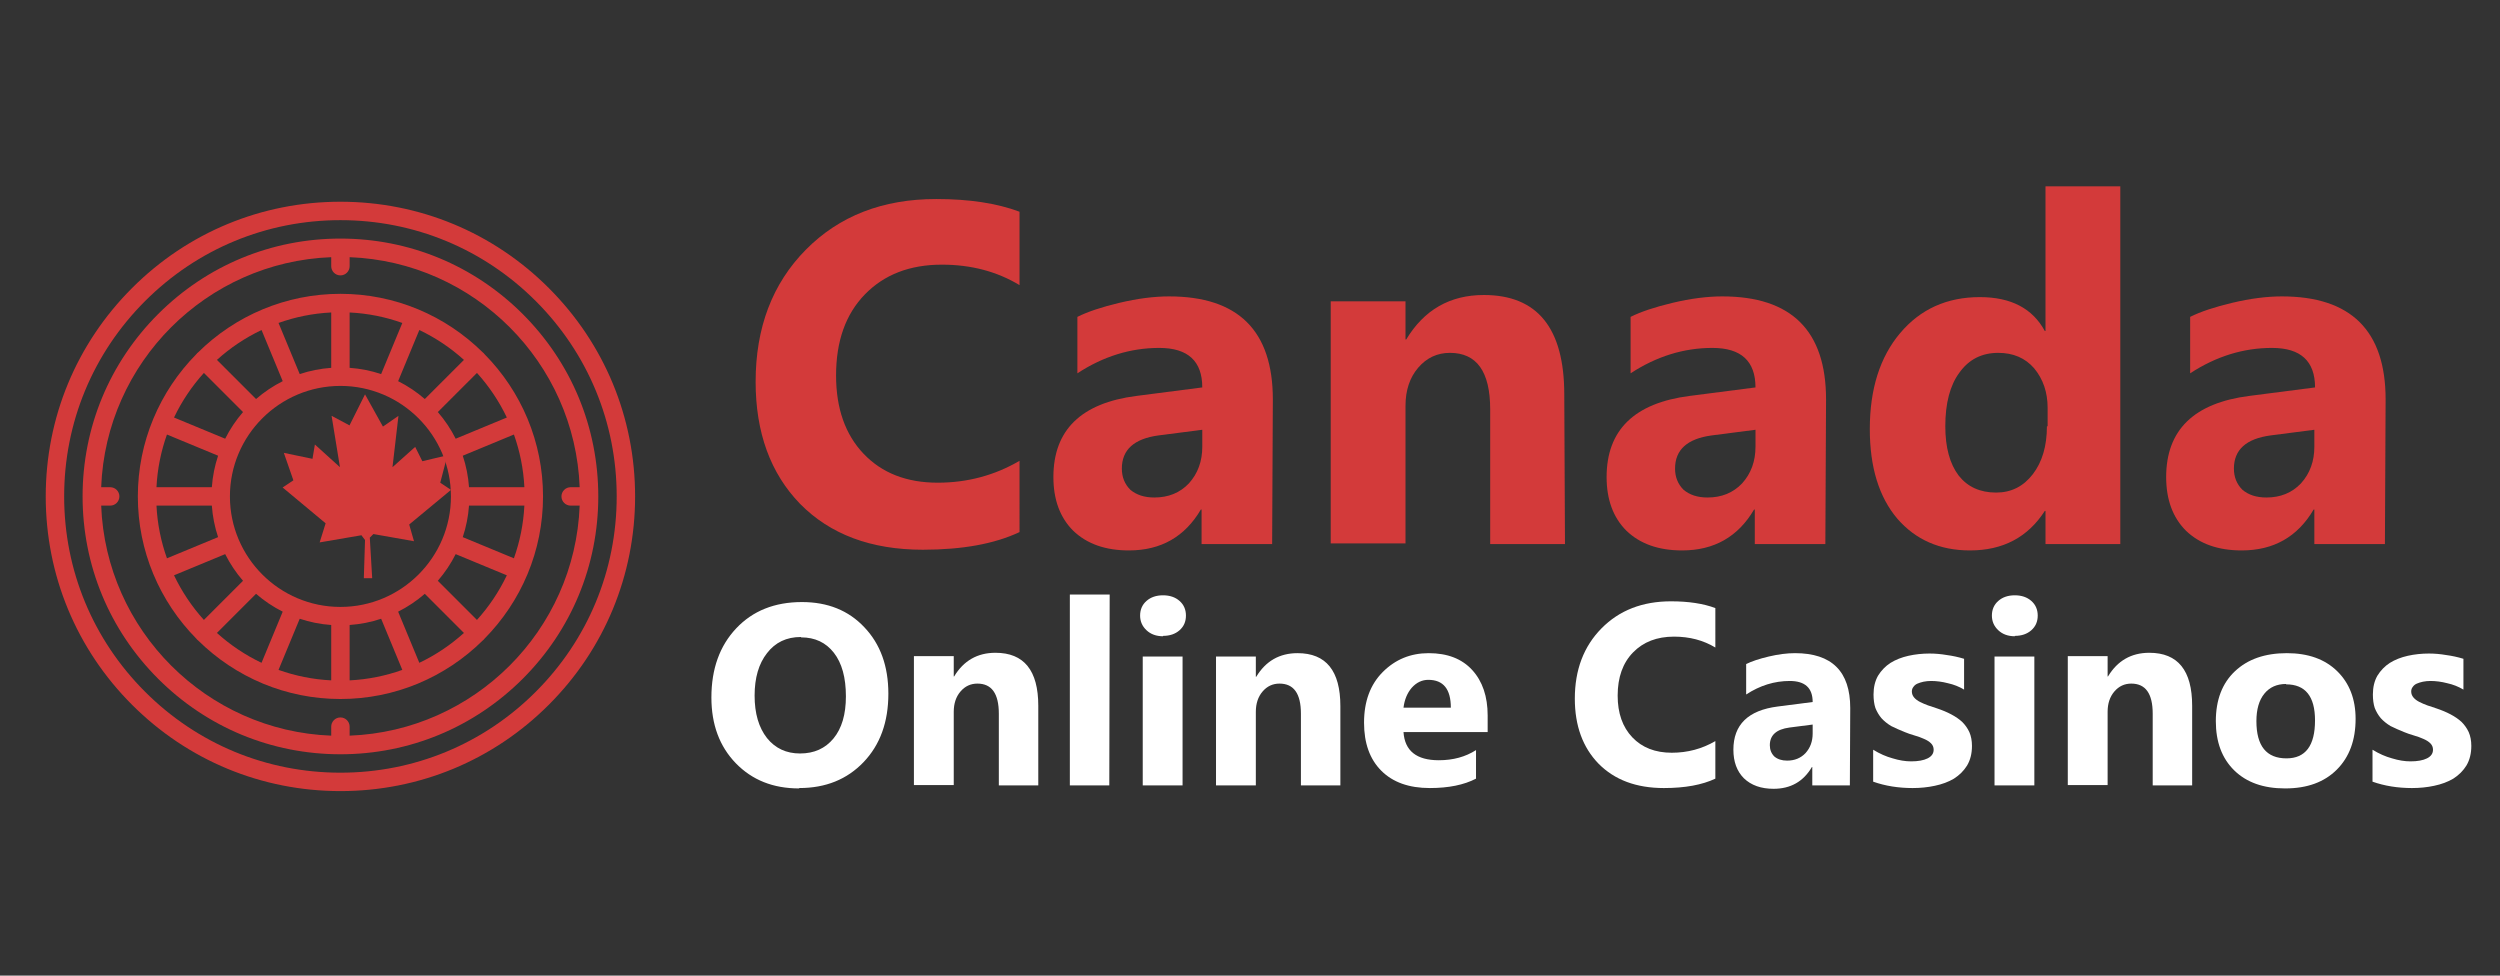 <?xml version="1.0" encoding="UTF-8" standalone="no"?>
<svg
   version="1.1"
   viewBox="0 0 164 64"
   id="svg934"
   sodipodi:docname="canadaonlinecasino.svg"
   inkscape:version="1.1 (c68e22c387, 2021-05-23)"
   xmlns:inkscape="http://www.inkscape.org/namespaces/inkscape"
   xmlns:sodipodi="http://sodipodi.sourceforge.net/DTD/sodipodi-0.dtd"
   xmlns="http://www.w3.org/2000/svg"
   xmlns:svg="http://www.w3.org/2000/svg"
   xmlns:rdf="http://www.w3.org/1999/02/22-rdf-syntax-ns#"
   xmlns:cc="http://creativecommons.org/ns#"
   xmlns:dc="http://purl.org/dc/elements/1.1/">
  <rect x="0" y="0" width="164" height="64" fill="#333333" stroke="none"/>
  <defs
     id="defs938">
    <linearGradient
       id="linearGradient41440"
       inkscape:swatch="solid">
      <stop
         style="stop-color:#ffffff;stop-opacity:1;"
         offset="0"
         id="stop41438" />
    </linearGradient>
    <inkscape:perspective
       sodipodi:type="inkscape:persp3d"
       inkscape:vp_x="0 : 0.5 : 1"
       inkscape:vp_y="0 : 1000 : 0"
       inkscape:vp_z="1 : 0.5 : 1"
       inkscape:persp3d-origin="0.5 : 0.33333333 : 1"
       id="perspective2824" />
  </defs>
  <sodipodi:namedview
     id="namedview936"
     pagecolor="#ffffff"
     bordercolor="#666666"
     borderopacity="1.0"
     inkscape:pageshadow="2"
     inkscape:pageopacity="0.0"
     inkscape:pagecheckerboard="0"
     showgrid="false"
     inkscape:zoom="2.027439"
     inkscape:cx="37.239099"
     inkscape:cy="92.481205"
     inkscape:window-width="1920"
     inkscape:window-height="1017"
     inkscape:window-x="-8"
     inkscape:window-y="-8"
     inkscape:window-maximized="1"
     inkscape:current-layer="text1690" />
  <g
     transform="translate(-35.53 -28.656)"
     id="g932">
    <g
       transform="translate(287.47 315.74)"
       id="g930">
      <g
         transform="matrix(58.366 0 0 58.366 -245.76 -273.27)"
         fill-rule="evenodd"
         stroke="#555"
         stroke-width="0"
         id="g928">
        <g
           aria-label="AU  Online  Casinos"
           id="text1690"
           style="font-weight:bold;font-size:0.685px;line-height:1.25;-inkscape-font-specification:'sans-serif Bold'"
           transform="translate(4.521,-0.33)">
          <g
             id="g27864"
             transform="matrix(0.82,0,0,0.82,-2.421,-0.206)"
             style="stroke-width:0">
            <g
               aria-label="Canada
Online Casinos"
               id="text1872"
               style="font-family:Arial;-inkscape-font-specification:Arial;stroke-width:0"
               transform="matrix(0.515,0,0,0.515,1.015,0.066)">
              <g
                 id="g13105"
                 transform="matrix(1.878,0,0,1.878,4.772,-1.378)"
                 style="fill:#d33a3a;fill-opacity:1;stroke-width:0">
                <path
                   d="m -4.927,1.797 q -0.053,0.025 -0.137,0.025 -0.11,0 -0.174,-0.065 -0.063,-0.065 -0.063,-0.173 0,-0.115 0.071,-0.187 0.071,-0.072 0.185,-0.072 0.07,0 0.118,0.018 v 0.104 q -0.048,-0.029 -0.11,-0.029 -0.068,0 -0.109,0.042 -0.041,0.042 -0.041,0.115 0,0.07 0.039,0.111 0.039,0.041 0.105,0.041 0.063,0 0.116,-0.031 z"
                   style="font-family:'Nirmala UI';-inkscape-font-specification:'Nirmala UI Bold';fill:#d33a3a;fill-opacity:1;stroke-width:0"
                   id="path13020" />
                <path
                   d="m -3.367,1.814 h -0.106 v -0.047 h -0.001 q -0.036,0.056 -0.106,0.056 -0.064,0 -0.103,-0.045 -0.039,-0.046 -0.039,-0.127 0,-0.085 0.043,-0.136 0.043,-0.051 0.113,-0.051 0.066,0 0.092,0.048 h 0.001 V 1.307 h 0.106 z M -3.47,1.647 v -0.026 q 0,-0.033 -0.019,-0.056 -0.019,-0.022 -0.051,-0.022 -0.035,0 -0.055,0.028 -0.02,0.027 -0.02,0.076 0,0.045 0.019,0.07 0.019,0.024 0.053,0.024 0.032,0 0.052,-0.026 0.02,-0.026 0.02,-0.068 z"
                   style="font-family:'Nirmala UI';-inkscape-font-specification:'Nirmala UI Bold';fill:#d33a3a;fill-opacity:1;stroke-width:0"
                   id="path13028" />
                <g
                   id="g13096"
                   style="fill:#d33a3a;fill-opacity:1;stroke-width:0">
                  <path
                     d="m -4.569,1.814 h -0.1 v -0.049 h -0.001 q -0.034,0.058 -0.102,0.058 -0.05,0 -0.079,-0.028 -0.028,-0.028 -0.028,-0.076 0,-0.1 0.118,-0.115 l 0.093,-0.012 q 0,-0.056 -0.061,-0.056 -0.061,0 -0.116,0.036 v -0.08 q 0.022,-0.011 0.06,-0.02 0.038,-0.009 0.07,-0.009 0.147,0 0.147,0.146 z m -0.099,-0.139 v -0.023 l -0.062,0.008 q -0.052,0.007 -0.052,0.047 0,0.018 0.012,0.03 0.013,0.011 0.034,0.011 0.03,0 0.049,-0.02 0.019,-0.021 0.019,-0.052 z"
                     style="font-family:'Nirmala UI';-inkscape-font-specification:'Nirmala UI Bold';fill:#d33a3a;fill-opacity:1;stroke-width:0"
                     id="path13022" />
                  <path
                     d="M -4.154,1.814 H -4.26 V 1.623 q 0,-0.08 -0.057,-0.08 -0.027,0 -0.045,0.021 -0.018,0.021 -0.018,0.054 v 0.195 h -0.106 v -0.343 h 0.106 v 0.054 h 0.001 q 0.038,-0.063 0.11,-0.063 0.114,0 0.114,0.141 z"
                     style="font-family:'Nirmala UI';-inkscape-font-specification:'Nirmala UI Bold';fill:#d33a3a;fill-opacity:1;stroke-width:0"
                     id="path13024" />
                  <path
                     d="m -3.785,1.814 h -0.1 v -0.049 h -0.001 q -0.034,0.058 -0.102,0.058 -0.05,0 -0.079,-0.028 -0.028,-0.028 -0.028,-0.076 0,-0.1 0.118,-0.115 l 0.093,-0.012 q 0,-0.056 -0.061,-0.056 -0.061,0 -0.116,0.036 v -0.08 q 0.022,-0.011 0.06,-0.02 0.038,-0.009 0.07,-0.009 0.147,0 0.147,0.146 z m -0.099,-0.139 v -0.023 l -0.062,0.008 q -0.052,0.007 -0.052,0.047 0,0.018 0.012,0.03 0.013,0.011 0.034,0.011 0.03,0 0.049,-0.02 0.019,-0.021 0.019,-0.052 z"
                     style="font-family:'Nirmala UI';-inkscape-font-specification:'Nirmala UI Bold';fill:#d33a3a;fill-opacity:1;stroke-width:0"
                     id="path13026" />
                  <path
                     d="m -2.992,1.814 h -0.1 v -0.049 h -0.001 q -0.034,0.058 -0.102,0.058 -0.05,0 -0.079,-0.028 -0.028,-0.028 -0.028,-0.076 0,-0.1 0.118,-0.115 l 0.093,-0.012 q 0,-0.056 -0.061,-0.056 -0.061,0 -0.116,0.036 v -0.08 q 0.022,-0.011 0.06,-0.02 0.038,-0.009 0.07,-0.009 0.147,0 0.147,0.146 z M -3.092,1.675 v -0.023 l -0.062,0.008 q -0.052,0.007 -0.052,0.047 0,0.018 0.012,0.03 0.013,0.011 0.034,0.011 0.03,0 0.049,-0.02 0.019,-0.021 0.019,-0.052 z"
                     style="font-family:'Nirmala UI';-inkscape-font-specification:'Nirmala UI Bold';fill:#d33a3a;fill-opacity:1;stroke-width:0"
                     id="path13030" />
                </g>
              </g>
              <g
                 id="g13090"
                 style="fill:#ffffff;stroke-width:0">
                <path
                   d="m -5.068,2.679 q -0.103,0 -0.168,-0.067 -0.065,-0.067 -0.065,-0.175 0,-0.114 0.066,-0.184 0.066,-0.07 0.175,-0.07 0.103,0 0.166,0.067 0.064,0.067 0.064,0.177 0,0.113 -0.066,0.182 -0.066,0.069 -0.171,0.069 z m 0.005,-0.403 q -0.057,0 -0.09,0.043 -0.033,0.042 -0.033,0.113 0,0.071 0.033,0.113 0.033,0.041 0.088,0.041 0.056,0 0.089,-0.04 0.033,-0.04 0.033,-0.112 0,-0.075 -0.032,-0.116 -0.032,-0.041 -0.087,-0.041 z"
                   style="font-family:'Nirmala UI';-inkscape-font-specification:'Nirmala UI Bold';fill:#ffffff;stroke-width:0"
                   id="path13032" />
                <path
                   d="M -4.431,2.671 H -4.536 V 2.48 q 0,-0.08 -0.057,-0.08 -0.027,0 -0.045,0.021 -0.018,0.021 -0.018,0.054 v 0.195 h -0.106 v -0.343 h 0.106 v 0.054 h 0.001 q 0.038,-0.063 0.11,-0.063 0.114,0 0.114,0.141 z"
                   style="font-family:'Nirmala UI';-inkscape-font-specification:'Nirmala UI Bold';fill:#ffffff;stroke-width:0"
                   id="path13034" />
                <path
                   d="M -4.242,2.671 H -4.347 V 2.163 h 0.106 z"
                   style="font-family:'Nirmala UI';-inkscape-font-specification:'Nirmala UI Bold';fill:#ffffff;stroke-width:0"
                   id="path13036" />
                <path
                   d="m -4.099,2.274 q -0.027,0 -0.044,-0.016 -0.017,-0.016 -0.017,-0.039 0,-0.024 0.017,-0.039 0.017,-0.015 0.044,-0.015 0.027,0 0.044,0.015 0.017,0.015 0.017,0.039 0,0.024 -0.017,0.039 -0.017,0.015 -0.044,0.015 z m 0.052,0.397 H -4.153 v -0.343 h 0.106 z"
                   style="font-family:'Nirmala UI';-inkscape-font-specification:'Nirmala UI Bold';fill:#ffffff;stroke-width:0"
                   id="path13038" />
                <path
                   d="M -3.627,2.671 H -3.732 V 2.48 q 0,-0.08 -0.057,-0.08 -0.027,0 -0.045,0.021 -0.018,0.021 -0.018,0.054 V 2.671 H -3.958 V 2.328 H -3.852 v 0.054 h 0.001 q 0.038,-0.063 0.11,-0.063 0.114,0 0.114,0.141 z"
                   style="font-family:'Nirmala UI';-inkscape-font-specification:'Nirmala UI Bold';fill:#ffffff;stroke-width:0"
                   id="path13040" />
                <path
                   d="m -3.235,2.529 h -0.224 q 0.005,0.075 0.094,0.075 0.057,0 0.099,-0.027 V 2.653 q -0.048,0.025 -0.123,0.025 -0.083,0 -0.129,-0.046 -0.046,-0.046 -0.046,-0.128 0,-0.085 0.05,-0.135 0.05,-0.05 0.122,-0.05 0.075,0 0.116,0.045 0.041,0.045 0.041,0.121 z m -0.098,-0.065 q 0,-0.074 -0.06,-0.074 -0.025,0 -0.044,0.021 -0.018,0.021 -0.022,0.053 z"
                   style="font-family:'Nirmala UI';-inkscape-font-specification:'Nirmala UI Bold';fill:#ffffff;stroke-width:0"
                   id="path13042" />
                <path
                   d="m -2.629,2.653 q -0.053,0.025 -0.137,0.025 -0.11,0 -0.174,-0.065 -0.063,-0.065 -0.063,-0.173 0,-0.115 0.071,-0.187 0.071,-0.072 0.185,-0.072 0.07,0 0.118,0.018 V 2.304 q -0.048,-0.029 -0.11,-0.029 -0.068,0 -0.109,0.042 -0.041,0.042 -0.041,0.115 0,0.07 0.039,0.111 0.039,0.041 0.105,0.041 0.063,0 0.116,-0.031 z"
                   style="font-family:'Nirmala UI';-inkscape-font-specification:'Nirmala UI Bold';fill:#ffffff;stroke-width:0"
                   id="path13044" />
                <path
                   d="m -2.271,2.671 h -0.1 v -0.049 h -0.001 q -0.034,0.058 -0.102,0.058 -0.05,0 -0.079,-0.028 -0.028,-0.028 -0.028,-0.076 0,-0.1 0.118,-0.115 l 0.093,-0.012 q 0,-0.056 -0.061,-0.056 -0.061,0 -0.116,0.036 V 2.348 q 0.022,-0.011 0.06,-0.02 0.038,-0.009 0.07,-0.009 0.147,0 0.147,0.146 z m -0.099,-0.139 v -0.023 l -0.062,0.008 q -0.052,0.007 -0.052,0.047 0,0.018 0.012,0.03 0.013,0.011 0.034,0.011 0.03,0 0.049,-0.02 0.019,-0.021 0.019,-0.052 z"
                   style="font-family:'Nirmala UI';-inkscape-font-specification:'Nirmala UI Bold';fill:#ffffff;stroke-width:0"
                   id="path13046" />
                <path
                   d="M -2.209,2.661 V 2.576 q 0.026,0.016 0.052,0.023 0.026,0.008 0.049,0.008 0.028,0 0.044,-0.008 0.016,-0.008 0.016,-0.023 0,-0.01 -0.007,-0.017 -0.007,-0.007 -0.019,-0.012 -0.011,-0.005 -0.025,-0.009 -0.014,-0.004 -0.026,-0.009 -0.02,-0.008 -0.036,-0.016 -0.015,-0.009 -0.026,-0.021 -0.01,-0.012 -0.016,-0.027 -0.005,-0.015 -0.005,-0.036 0,-0.029 0.012,-0.05 0.013,-0.021 0.033,-0.034 0.021,-0.013 0.048,-0.019 0.027,-0.006 0.056,-0.006 0.023,0 0.046,0.004 0.023,0.003 0.046,0.01 v 0.082 q -0.02,-0.012 -0.043,-0.017 -0.023,-0.006 -0.045,-0.006 -0.01,0 -0.02,0.002 -0.009,0.002 -0.016,0.005 -0.007,0.003 -0.011,0.009 -0.004,0.005 -0.004,0.012 0,0.009 0.006,0.016 0.006,0.007 0.016,0.012 0.01,0.005 0.021,0.009 0.012,0.004 0.024,0.008 0.021,0.007 0.038,0.016 0.017,0.009 0.029,0.02 0.012,0.012 0.019,0.027 0.007,0.016 0.007,0.037 0,0.03 -0.013,0.052 -0.013,0.021 -0.035,0.035 -0.022,0.013 -0.051,0.019 -0.028,0.006 -0.059,0.006 -0.057,0 -0.105,-0.017 z"
                   style="font-family:'Nirmala UI';-inkscape-font-specification:'Nirmala UI Bold';fill:#ffffff;stroke-width:0"
                   id="path13048" />
                <path
                   d="m -1.832,2.274 q -0.027,0 -0.044,-0.016 -0.017,-0.016 -0.017,-0.039 0,-0.024 0.017,-0.039 0.017,-0.015 0.044,-0.015 0.027,0 0.044,0.015 0.017,0.015 0.017,0.039 0,0.024 -0.017,0.039 -0.017,0.015 -0.044,0.015 z m 0.052,0.397 h -0.106 v -0.343 h 0.106 z"
                   style="font-family:'Nirmala UI';-inkscape-font-specification:'Nirmala UI Bold';fill:#ffffff;stroke-width:0"
                   id="path13050" />
                <path
                   d="M -1.36,2.671 H -1.465 V 2.48 q 0,-0.08 -0.057,-0.08 -0.027,0 -0.045,0.021 -0.018,0.021 -0.018,0.054 v 0.195 h -0.106 v -0.343 h 0.106 v 0.054 h 0.001 q 0.038,-0.063 0.11,-0.063 0.114,0 0.114,0.141 z"
                   style="font-family:'Nirmala UI';-inkscape-font-specification:'Nirmala UI Bold';fill:#ffffff;stroke-width:0"
                   id="path13052" />
                <path
                   d="m -1.113,2.679 q -0.086,0 -0.135,-0.048 -0.049,-0.048 -0.049,-0.131 0,-0.085 0.051,-0.133 0.051,-0.048 0.138,-0.048 0.085,0 0.134,0.048 0.049,0.048 0.049,0.127 0,0.085 -0.05,0.135 -0.05,0.05 -0.137,0.05 z m 0.003,-0.278 q -0.037,0 -0.058,0.026 -0.021,0.026 -0.021,0.073 0,0.099 0.08,0.099 0.076,0 0.076,-0.101 0,-0.096 -0.077,-0.096 z"
                   style="font-family:'Nirmala UI';-inkscape-font-specification:'Nirmala UI Bold';fill:#ffffff;stroke-width:0"
                   id="path13054" />
                <path
                   d="M -0.88,2.661 V 2.576 q 0.026,0.016 0.052,0.023 0.026,0.008 0.049,0.008 0.028,0 0.044,-0.008 0.016,-0.008 0.016,-0.023 0,-0.01 -0.007,-0.017 -0.007,-0.007 -0.019,-0.012 -0.011,-0.005 -0.025,-0.009 -0.014,-0.004 -0.026,-0.009 -0.02,-0.008 -0.036,-0.016 -0.015,-0.009 -0.026,-0.021 -0.01,-0.012 -0.016,-0.027 -0.005,-0.015 -0.005,-0.036 0,-0.029 0.012,-0.05 0.013,-0.021 0.033,-0.034 0.021,-0.013 0.048,-0.019 0.027,-0.006 0.056,-0.006 0.023,0 0.046,0.004 0.023,0.003 0.046,0.01 v 0.082 q -0.02,-0.012 -0.043,-0.017 -0.023,-0.006 -0.045,-0.006 -0.01,0 -0.02,0.002 -0.009,0.002 -0.016,0.005 -0.007,0.003 -0.011,0.009 -0.004,0.005 -0.004,0.012 0,0.009 0.006,0.016 0.006,0.007 0.016,0.012 0.01,0.005 0.021,0.009 0.012,0.004 0.024,0.008 0.021,0.007 0.038,0.016 0.017,0.009 0.029,0.02 0.012,0.012 0.019,0.027 0.007,0.016 0.007,0.037 0,0.03 -0.013,0.052 -0.013,0.021 -0.035,0.035 -0.022,0.013 -0.051,0.019 -0.028,0.006 -0.059,0.006 -0.057,0 -0.105,-0.017 z"
                   style="font-family:'Nirmala UI';-inkscape-font-specification:'Nirmala UI Bold';fill:#ffffff;stroke-width:0"
                   id="path13056" />
              </g>
            </g>
          </g>
          <g
             id="g27872"
             transform="matrix(1.342,0,0,1.342,1.35,-0.219)"
             style="stroke-width:0;fill:#d33a3a;fill-opacity:1">
            <g
               id="g41606"
               transform="matrix(0.017,0,0,0.017,-7.384,1.512)"
               style="fill:#d33a3a;fill-opacity:1;stroke-width:0">
              <g
                 id="g41572"
                 transform="matrix(0.373,0,0,0.373,168.031,-78.024)"
                 style="fill:#d33a3a;fill-opacity:1;stroke-width:0">
                <path
                   fill="#ff0025"
                   d="M 84.118,45.479 C 76.767,38.127 66.993,34.078 56.597,34.078 46.199,34.078 36.425,38.127 29.075,45.479 21.722,52.828 17.672,62.604 17.672,73 c 0,10.396 4.05,20.172 11.401,27.521 7.351,7.352 17.124,11.4 27.522,11.4 10.396,0 20.171,-4.049 27.521,-11.4 7.352,-7.35 11.4,-17.125 11.4,-27.521 0,-10.396 -4.047,-20.171 -11.398,-27.521 z m -1.721,53.322 c -6.891,6.893 -16.055,10.688 -25.801,10.688 -9.747,0 -18.91,-3.795 -25.803,-10.688 C 23.901,91.91 20.106,82.746 20.106,73 c 0,-9.746 3.795,-18.91 10.688,-25.801 6.893,-6.893 16.056,-10.688 25.803,-10.688 9.746,0 18.91,3.795 25.801,10.688 6.892,6.891 10.687,16.055 10.687,25.801 0,9.746 -3.795,18.91 -10.688,25.801 z"
                   id="path41564"
                   style="fill:#d33a3a;fill-opacity:1;stroke-width:0" />
                <path
                   fill="#ff0025"
                   d="m 80.678,48.918 c -6.434,-6.433 -14.986,-9.974 -24.082,-9.974 -9.098,0 -17.65,3.542 -24.082,9.974 C 26.081,55.351 22.54,63.902 22.54,73 c 0,9.096 3.541,17.648 9.975,24.08 6.432,6.434 14.984,9.977 24.082,9.977 9.096,0 17.648,-3.543 24.082,-9.977 C 87.111,90.648 90.653,82.096 90.653,73 90.652,63.902 87.11,55.351 80.678,48.918 Z m -22.867,55.68 v -1.189 c 0,-0.672 -0.545,-1.217 -1.215,-1.217 -0.672,0 -1.217,0.545 -1.217,1.217 v 1.189 C 38.907,103.971 25.623,90.688 24.996,74.215 h 1.191 c 0.672,0 1.215,-0.545 1.215,-1.215 0,-0.671 -0.543,-1.216 -1.215,-1.216 H 24.996 C 25.623,55.312 38.907,42.028 55.379,41.402 v 1.19 c 0,0.671 0.545,1.215 1.217,1.215 0.67,0 1.215,-0.544 1.215,-1.215 v -1.19 c 16.473,0.626 29.756,13.911 30.383,30.382 h -1.19 c -0.671,0 -1.216,0.545 -1.216,1.216 0,0.67 0.545,1.215 1.216,1.215 h 1.19 c -0.627,16.473 -13.91,29.756 -30.383,30.383 z"
                   id="path41566"
                   style="fill:#d33a3a;fill-opacity:1;stroke-width:0" />
                <path
                   fill="#ff0025"
                   d="m 81.328,62.789 c -0.002,-0.01 -0.007,-0.02 -0.01,-0.029 -0.004,-0.008 -0.008,-0.016 -0.011,-0.023 -1.336,-3.201 -3.273,-6.09 -5.675,-8.52 -0.035,-0.05 -0.072,-0.096 -0.116,-0.137 -0.041,-0.045 -0.088,-0.082 -0.135,-0.117 -2.434,-2.401 -5.321,-4.34 -8.521,-5.674 -0.008,-0.004 -0.017,-0.007 -0.023,-0.011 -0.01,-0.003 -0.02,-0.006 -0.029,-0.01 -3.147,-1.305 -6.597,-2.026 -10.211,-2.026 -3.615,0 -7.064,0.721 -10.213,2.026 -0.009,0.004 -0.019,0.007 -0.029,0.01 -0.006,0.004 -0.015,0.007 -0.021,0.011 -3.201,1.334 -6.09,3.272 -8.521,5.674 -0.049,0.035 -0.094,0.072 -0.136,0.117 -0.044,0.041 -0.081,0.087 -0.117,0.137 -2.401,2.43 -4.339,5.318 -5.673,8.52 -0.004,0.008 -0.008,0.016 -0.012,0.023 -0.004,0.01 -0.006,0.02 -0.01,0.029 -1.307,3.146 -2.027,6.597 -2.027,10.211 0,3.613 0.721,7.064 2.027,10.211 0.002,0.01 0.006,0.02 0.01,0.029 0.003,0.004 0.006,0.01 0.008,0.016 1.334,3.203 3.275,6.094 5.677,8.529 0.036,0.047 0.073,0.094 0.117,0.135 0.042,0.043 0.087,0.082 0.136,0.117 2.433,2.4 5.32,4.338 8.521,5.674 0.007,0.004 0.016,0.008 0.021,0.012 0.011,0.004 0.021,0.006 0.03,0.01 3.147,1.305 6.597,2.025 10.212,2.025 3.613,0 7.063,-0.721 10.21,-2.025 0.011,-0.004 0.021,-0.008 0.03,-0.01 0.007,-0.004 0.016,-0.008 0.023,-0.012 3.2,-1.336 6.088,-3.273 8.521,-5.674 0.047,-0.035 0.094,-0.074 0.135,-0.117 0.044,-0.043 0.081,-0.088 0.116,-0.137 2.402,-2.434 4.343,-5.324 5.678,-8.527 0.001,-0.006 0.005,-0.012 0.008,-0.016 0.003,-0.01 0.006,-0.02 0.01,-0.029 1.306,-3.146 2.026,-6.598 2.026,-10.211 0,-3.614 -0.721,-7.064 -2.026,-10.211 z m -1.82,18.385 -6.756,-2.797 c 0.443,-1.324 0.725,-2.717 0.826,-4.162 h 7.313 c -0.121,2.431 -0.599,4.765 -1.383,6.959 z m -4.881,8.139 -5.168,-5.168 c 0.926,-1.066 1.72,-2.25 2.359,-3.523 l 6.756,2.799 c -1.027,2.155 -2.362,4.138 -3.947,5.892 z m -7.611,5.666 -2.799,-6.756 c 1.273,-0.639 2.457,-1.434 3.523,-2.359 l 5.167,5.168 c -1.752,1.585 -3.735,2.919 -5.891,3.947 z m -26.732,-3.948 5.167,-5.168 c 1.066,0.926 2.25,1.721 3.522,2.359 l -2.797,6.756 c -2.158,-1.027 -4.14,-2.361 -5.892,-3.947 z m -5.666,-7.611 6.755,-2.799 c 0.64,1.273 1.433,2.457 2.358,3.523 l -5.168,5.168 C 36.979,87.559 35.645,85.576 34.618,83.42 Z m -0.934,-18.595 6.754,2.798 c -0.442,1.323 -0.724,2.717 -0.826,4.161 h -7.313 c 0.121,-2.43 0.6,-4.764 1.385,-6.959 z m 4.879,-8.137 5.168,5.168 c -0.926,1.066 -1.719,2.25 -2.358,3.522 L 34.618,62.58 c 1.027,-2.156 2.361,-4.141 3.945,-5.892 z m 7.613,-5.667 2.797,6.755 c -1.272,0.64 -2.456,1.435 -3.522,2.359 l -5.167,-5.168 c 1.752,-1.584 3.734,-2.918 5.892,-3.946 z m 26.732,3.947 -5.167,5.168 c -1.066,-0.925 -2.25,-1.72 -3.523,-2.359 l 2.799,-6.755 c 2.155,1.027 4.138,2.361 5.891,3.946 z m 5.667,7.612 -6.756,2.798 c -0.64,-1.272 -1.434,-2.456 -2.359,-3.522 l 5.168,-5.168 c 1.584,1.751 2.919,3.736 3.947,5.892 z M 56.596,87.596 C 48.548,87.596 42,81.047 42,73 c 0,-8.049 6.548,-14.596 14.596,-14.596 8.047,0 14.596,6.547 14.596,14.596 0,8.047 -6.549,14.596 -14.596,14.596 z M 61.973,56.842 C 60.65,56.401 59.255,56.117 57.811,56.017 v -7.312 c 2.431,0.119 4.766,0.599 6.959,1.383 z m -6.594,-0.825 c -1.443,0.101 -2.838,0.384 -4.16,0.825 L 48.42,50.088 c 2.195,-0.784 4.529,-1.264 6.959,-1.383 z m -23.08,18.198 h 7.313 c 0.102,1.443 0.384,2.838 0.826,4.162 l -6.754,2.797 C 32.899,78.98 32.42,76.646 32.299,74.215 Z m 18.92,14.943 c 1.322,0.441 2.717,0.723 4.16,0.824 v 7.313 c -2.43,-0.119 -4.764,-0.6 -6.959,-1.383 z m 6.592,0.824 c 1.444,-0.102 2.839,-0.383 4.162,-0.824 l 2.797,6.754 c -2.193,0.783 -4.528,1.264 -6.959,1.383 z M 73.579,71.784 c -0.102,-1.442 -0.383,-2.838 -0.826,-4.161 l 6.756,-2.798 c 0.783,2.194 1.262,4.528 1.383,6.959 z"
                   id="path41568"
                   style="fill:#d33a3a;fill-opacity:1;stroke-width:0" />
              </g>
            </g>
            <path
               style="fill:#d33a3a;fill-opacity:1;stroke:none;stroke-width:0.013px;stroke-linecap:butt;stroke-linejoin:miter;stroke-opacity:1"
               d="m -4.176,0.581 0.007,0.043 -0.021,-0.019 -0.002,0.012 -0.024,-0.005 0.008,0.023 -0.009,0.006 0.036,0.03 -0.005,0.016 0.035,-0.006 0.003,0.004 -0.001,0.032 h 0.007 l -0.002,-0.034 0.003,-0.003 0.034,0.006 -0.004,-0.014 0.035,-0.029 -0.009,-0.006 0.006,-0.023 -0.021,0.005 -0.006,-0.012 -0.019,0.017 0.005,-0.043 -0.013,0.009 -0.015,-0.027 -0.013,0.026 z"
               id="path17478"
               sodipodi:nodetypes="cccccccccccccccccccccccccccc" />
          </g>
        </g>
      </g>
    </g>
  </g>
</svg>
